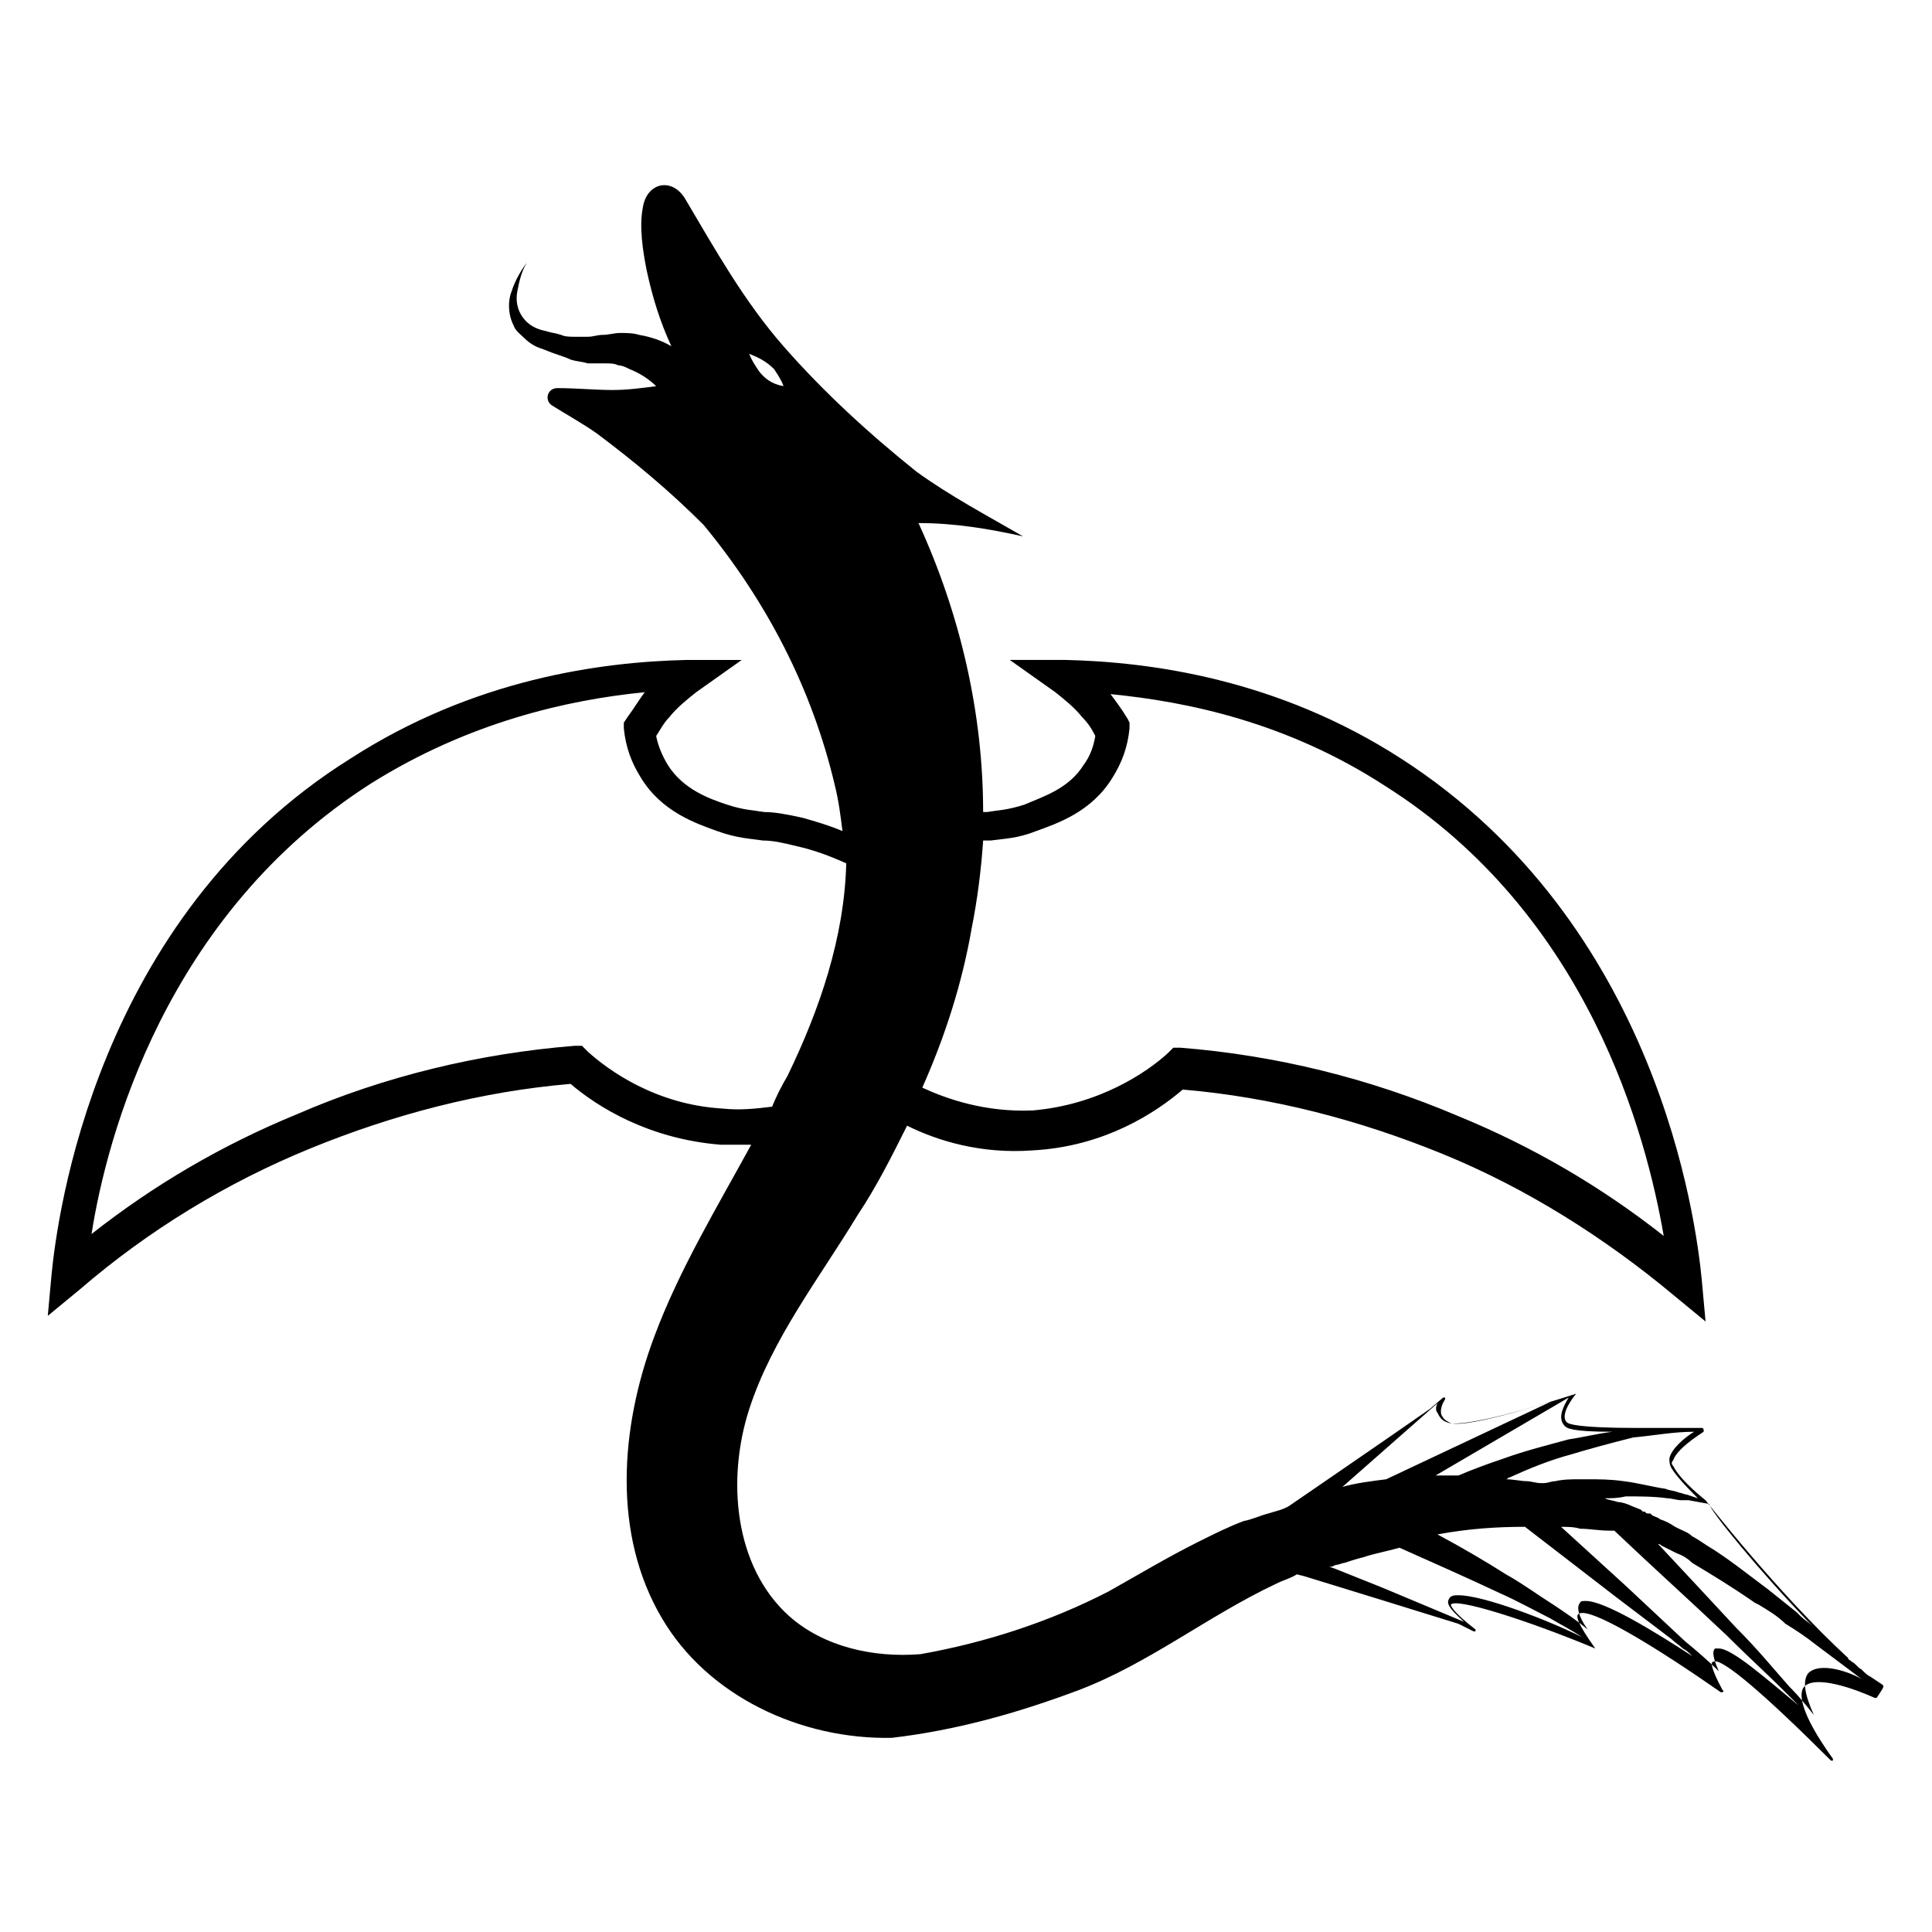 <?xml version="1.0" encoding="UTF-8"?>
<!-- Uploaded to: ICON Repo, www.svgrepo.com, Generator: ICON Repo Mixer Tools -->
<svg fill="#000000" width="800px" height="800px" version="1.1" viewBox="144 144 512 512" xmlns="http://www.w3.org/2000/svg">
 <path d="m642.84 590.44-3.023-2.016c-1.008-0.504-1.512-1.008-2.519-2.016-1.008-0.504-1.512-1.512-2.519-2.016-0.504-0.504-1.008-0.504-1.008-1.008-18.641-17.129-37.785-41.816-37.785-41.816s-6.551-5.039-8.566-9.07c-0.504-0.504-0.504-1.008 0-1.512 1.008-3.023 6.551-6.551 8.062-7.559v-0.504s0-0.504-0.504-0.504h-0.504-1.008-0.504-15.113c-15.617 0-18.137-1.008-18.641-1.512-2.016-2.016 2.016-7.055 2.519-7.559-11.082 3.527-30.73 9.574-33.754 7.559-1.008-0.504-1.512-1.008-2.016-2.016-0.504-2.016 1.008-4.031 1.008-4.031v-0.504h-0.504l-3.527 3.023c-10.078 7.055-37.281 25.695-37.281 25.695-1.512 1.008-4.031 1.512-5.543 2.016-2.016 0.504-4.031 1.512-6.551 2.016-4.031 1.512-8.062 3.527-12.09 5.543-8.062 4.031-15.617 8.566-23.68 13.098-15.617 8.062-32.746 13.602-49.879 16.625-12.594 1.008-25.695-2.016-34.762-10.078-14.609-13.098-16.625-36.273-10.578-54.914s18.641-34.762 28.719-51.387c5.039-7.559 9.07-15.617 13.098-23.68 8.062 4.031 19.648 7.559 33.25 6.551 19.145-1.008 32.746-10.078 39.801-16.121 23.68 2.016 46.855 8.062 69.023 17.129 22.168 9.07 42.824 22.168 60.961 37.281l8.566 7.055-1.008-11.082c-1.512-15.617-11.586-94.211-79.602-138.04-32.746-21.16-66.504-25.695-89.176-26.199h-14.609l12.09 8.566c2.519 2.016 5.039 4.031 7.055 6.551 1.512 1.512 2.519 3.023 3.527 5.039-0.504 3.023-1.512 5.543-3.023 7.559-4.031 6.551-11.082 8.566-15.617 10.578-4.535 1.512-7.055 1.512-10.078 2.016h-1.008c0-26.199-6.047-52.395-17.129-76.578 9.574 0 18.641 1.512 27.711 3.527-9.574-5.543-19.145-10.578-28.215-17.129-12.594-10.078-24.688-21.16-35.266-33.25-10.578-12.09-18.137-25.695-26.199-39.297-3.527-5.543-10.078-4.031-11.082 2.519-1.008 5.039 0 11.586 1.008 16.625 1.512 7.055 3.527 13.602 6.551 20.152-2.519-1.512-5.543-2.519-8.566-3.023-1.512-0.504-3.527-0.504-5.039-0.504-1.512 0-3.023 0.504-4.535 0.504-1.512 0-2.519 0.504-4.031 0.504h-3.527c-1.008 0-2.519 0-3.527-0.504-1.512-0.504-2.519-0.504-4.031-1.008-2.519-0.504-4.535-1.512-6.047-3.527s-2.016-4.535-1.512-7.055c0.504-2.519 1.008-5.039 2.519-7.559-1.512 2.016-3.023 4.535-4.031 7.559-1.008 2.519-1.008 6.047 0.504 9.07 0.504 1.512 2.016 2.519 3.023 3.527 1.008 1.008 2.519 2.016 4.031 2.519s2.519 1.008 4.031 1.512 3.023 1.008 4.031 1.512c1.512 0.504 3.023 0.504 4.535 1.008h4.535c1.512 0 2.519 0 3.527 0.504 1.008 0 2.016 0.504 3.023 1.008 2.519 1.008 5.039 2.519 7.055 4.535-4.031 0.504-7.559 1.008-11.586 1.008-4.535 0-9.574-0.504-14.609-0.504-2.519 0-3.527 3.023-1.512 4.535 4.031 2.519 8.566 5.039 12.09 7.559 10.078 7.559 19.145 15.113 28.215 24.184 16.625 20.152 28.719 43.328 34.762 69.023 1.008 4.031 1.512 8.062 2.016 12.09-3.527-1.512-7.055-2.519-10.578-3.527-4.535-1.008-7.559-1.512-10.078-1.512-3.023-0.504-5.543-0.504-10.078-2.016-4.535-1.512-11.586-4.031-15.617-10.578-1.512-2.519-2.519-5.039-3.023-7.559 1.008-1.512 2.016-3.527 3.527-5.039 2.016-2.519 4.535-4.535 7.055-6.551l12.09-8.566h-14.609c-22.672 0.504-56.426 5.039-89.176 26.199-67.516 42.312-77.594 121.41-79.102 136.53l-1.008 11.082 8.562-7.055c18.137-15.617 38.793-28.215 60.961-37.281 22.168-9.07 45.344-15.113 69.023-17.129 7.055 6.047 20.656 14.609 39.801 16.121h8.062c-9.07 16.625-19.145 33.25-25.695 50.883-9.07 24.184-11.082 52.395 2.016 74.562 12.09 20.656 36.777 32.242 60.961 31.738 17.129-2.016 33.25-6.551 49.375-12.594 18.641-7.055 34.258-19.648 52.395-28.215 2.016-1.008 4.031-1.512 5.543-2.519l2.016 0.504 6.551 2.016 13.098 4.031 21.16 6.551 4.031 2.016h0.504v-0.504c-6.551-5.039-6.551-6.551-6.551-6.551 1.008-2.016 20.152 4.031 38.289 11.586-5.039-7.055-5.039-8.566-4.535-9.07 2.519-2.519 21.16 9.07 37.785 20.656h0.504s0.504-0.504 0-0.504c-3.527-6.551-3.023-7.559-2.519-7.559 2.016-1.512 14.609 9.574 31.234 26.199h0.504v-0.504c-9.07-12.594-9.07-17.633-7.559-19.145 3.023-3.023 13.098 0.504 18.641 3.023h0.504c2.019-3.016 2.019-3.016 1.516-3.519zm-241.32-200.52c1.512-7.559 2.519-15.617 3.023-23.176h2.016c3.527-0.504 7.055-0.504 12.09-2.519 5.543-2.016 14.609-5.039 20.152-14.105 2.519-4.031 4.031-8.062 4.535-13.098v-1.512l-0.504-1.008c-1.512-2.519-3.023-4.535-4.535-6.551 20.656 2.016 46.855 7.559 72.547 24.184 54.41 34.258 69.527 93.203 74.062 119.4-16.625-13.098-34.762-23.68-54.41-31.738-23.68-10.078-48.367-16.121-73.555-18.137h-2.016l-1.512 1.512c-5.543 5.039-18.137 13.602-35.77 15.113-12.602 0.504-22.676-3.023-29.227-6.047 6.047-13.602 10.582-27.711 13.102-42.32zm-56.43-147.62c-1.008-1.512-2.016-3.023-2.519-4.535 2.519 1.008 4.535 2.016 6.551 4.031 1.008 1.512 2.016 3.023 2.519 4.535-3.023-0.504-5.039-2.016-6.551-4.031zm-9.57 195.48c-17.633-1.008-30.23-10.078-35.77-15.113l-1.512-1.512h-2.016c-25.191 2.016-50.383 8.062-73.555 18.137-19.648 8.062-37.785 18.641-54.41 31.738 4.027-25.695 19.645-84.641 74.055-119.4 25.695-16.121 51.891-22.168 72.547-24.184-1.512 2.016-3.023 4.535-4.535 6.551l-1.004 1.512v1.512c0.504 5.039 2.016 9.07 4.535 13.098 5.543 9.07 14.609 12.09 20.152 14.105 5.543 2.016 9.07 2.016 12.09 2.519 2.519 0 5.039 0.504 9.07 1.512 4.535 1.008 8.566 2.519 13.098 4.535-0.504 19.648-7.055 38.793-15.617 56.426-1.512 2.519-3.023 5.543-4.031 8.062-4.031 0.504-8.562 1.008-13.098 0.504zm288.68 137.04c-1.008-1.008-2.016-1.512-3.023-2.519l-1.008-1.008-7.559-6.047c-6.047-4.531-11.082-8.562-16.121-11.586-1.512-1.008-3.023-2.016-4.031-2.519-1.008-1.008-2.519-1.512-3.527-2.016l-1.008-0.504c-1.512-1.008-2.519-1.512-4.031-2.016-0.504-0.504-1.008-0.504-2.016-1.008l-0.504-0.504h-0.504c-0.504 0-0.504 0-1.008-0.504h-0.504l-0.504-0.504-2.519-1.008c-1.008-0.504-2.519-1.008-3.527-1.008-1.512-0.504-2.519-0.504-3.527-1.008 1.512 0 3.527 0 5.543-0.504 3.527 0 7.559 0 11.082 0.504 1.008 0 2.519 0.504 3.527 0.504h2.016l5.543 1.008c0.004 1.516 13.102 17.637 27.211 32.246zm-31.238-51.387c-2.519 1.512-6.047 4.535-6.551 7.055 0 1.008 0 1.512 0.504 2.519 1.512 2.519 5.039 6.047 7.055 8.062l-3.023-1.008c-0.504 0-1.512-0.504-2.016-0.504-1.008-0.504-2.519-0.504-3.527-1.008-3.527-0.504-7.055-1.512-11.082-2.016-3.527-0.508-6.551-0.508-9.57-0.508h-2.519c-1.512 0-4.031 0-6.047 0.504-1.008 0-2.016 0.504-3.023 0.504h-1.008c-1.008 0-2.519-0.504-3.527-0.504-1.512 0-3.527-0.504-5.543-0.504 0.504 0 0.504-0.504 1.008-0.504 5.543-2.519 10.578-4.535 16.121-6.047 5.039-1.512 10.578-3.023 16.625-4.535 5.547-0.5 10.582-1.508 16.125-1.508zm-34.258-1.512c0.504 0.504 1.512 1.512 12.594 1.512-4.031 0.504-8.062 1.512-11.586 2.016-5.543 1.512-11.586 3.023-17.129 5.039-4.535 1.512-8.566 3.023-12.09 4.535h-6.047l35.266-20.656c-1.512 2.516-3.023 5.539-1.008 7.555zm-33.758-6.047c-0.504 1.008-0.504 2.016 0 2.519 0.504 1.008 1.008 2.016 2.519 2.519 3.023 1.512 18.137-2.519 27.711-5.543l-43.832 20.656c-4.031 0.504-8.062 1.008-11.586 2.016zm5.543 50.883c-1.008 0-2.016 0-2.519 1.008s-0.504 2.016 4.031 6.047l-21.664-9.07-12.594-5.039-1.512-0.504h0.504c0.504 0 1.008-0.504 1.512-0.504 0.504 0 1.512-0.504 2.016-0.504 1.512-0.504 3.023-1.008 5.039-1.512 3.023-1.008 6.047-1.512 9.574-2.519 9.07 4.031 18.137 8.062 26.703 12.09 4.535 2.016 9.07 4.535 13.098 6.551 2.519 1.512 5.543 3.023 8.566 5.039-9.074-4.531-26.203-11.082-32.754-11.082zm33.758 1.512c-0.504 0-1.512 0-1.512 0.504-1.008 1.008-0.504 3.527 2.016 7.055-3.023-2.519-6.047-4.535-9.07-6.551-4.031-2.519-8.062-5.543-12.594-8.062-5.543-3.527-11.586-7.055-18.137-10.578 8.062-1.512 15.617-2.016 23.176-2.016l24.184 18.641 14.609 11.082c1.008 1.008 2.016 1.512 3.023 2.519 1.008 0.504 1.512 1.008 2.519 2.016-10.078-6.547-23.18-14.609-28.215-14.609zm35.266 12.598h-1.008c-0.504 0.504-1.008 1.512 1.008 6.047-3.023-3.023-6.047-5.543-9.07-8.062l-15.617-14.609-17.129-15.617c1.512 0 3.527 0 5.039 0.504 2.519 0 5.039 0.504 7.559 0.504h1.008 0.504c10.078 9.574 20.152 18.641 29.727 27.711 5.543 5.543 10.578 10.078 15.113 14.609l4.031 4.031c-8.57-7.059-17.637-15.117-21.164-15.117zm23.68 6.547c-1.512 2.016-1.008 5.543 1.512 11.082-2.016-2.519-4.031-5.039-6.047-7.055l-0.504-0.504c-4.031-4.535-8.062-9.574-14.105-15.617-6.551-7.055-13.098-14.105-20.656-22.168 0.504 0 1.008 0.504 1.008 0.504l1.008 0.504c1.008 0.504 2.016 1.008 3.023 1.512 1.512 0.504 3.023 1.512 4.031 2.519 5.039 3.023 10.078 6.047 16.625 10.578l1.008 0.504c2.519 1.512 5.039 3.023 7.055 5.039 2.519 1.512 5.543 3.527 8.062 5.543 4.031 3.023 8.062 6.047 12.09 9.07-3.531-2.016-11.086-4.531-14.109-1.512z"/>
</svg>